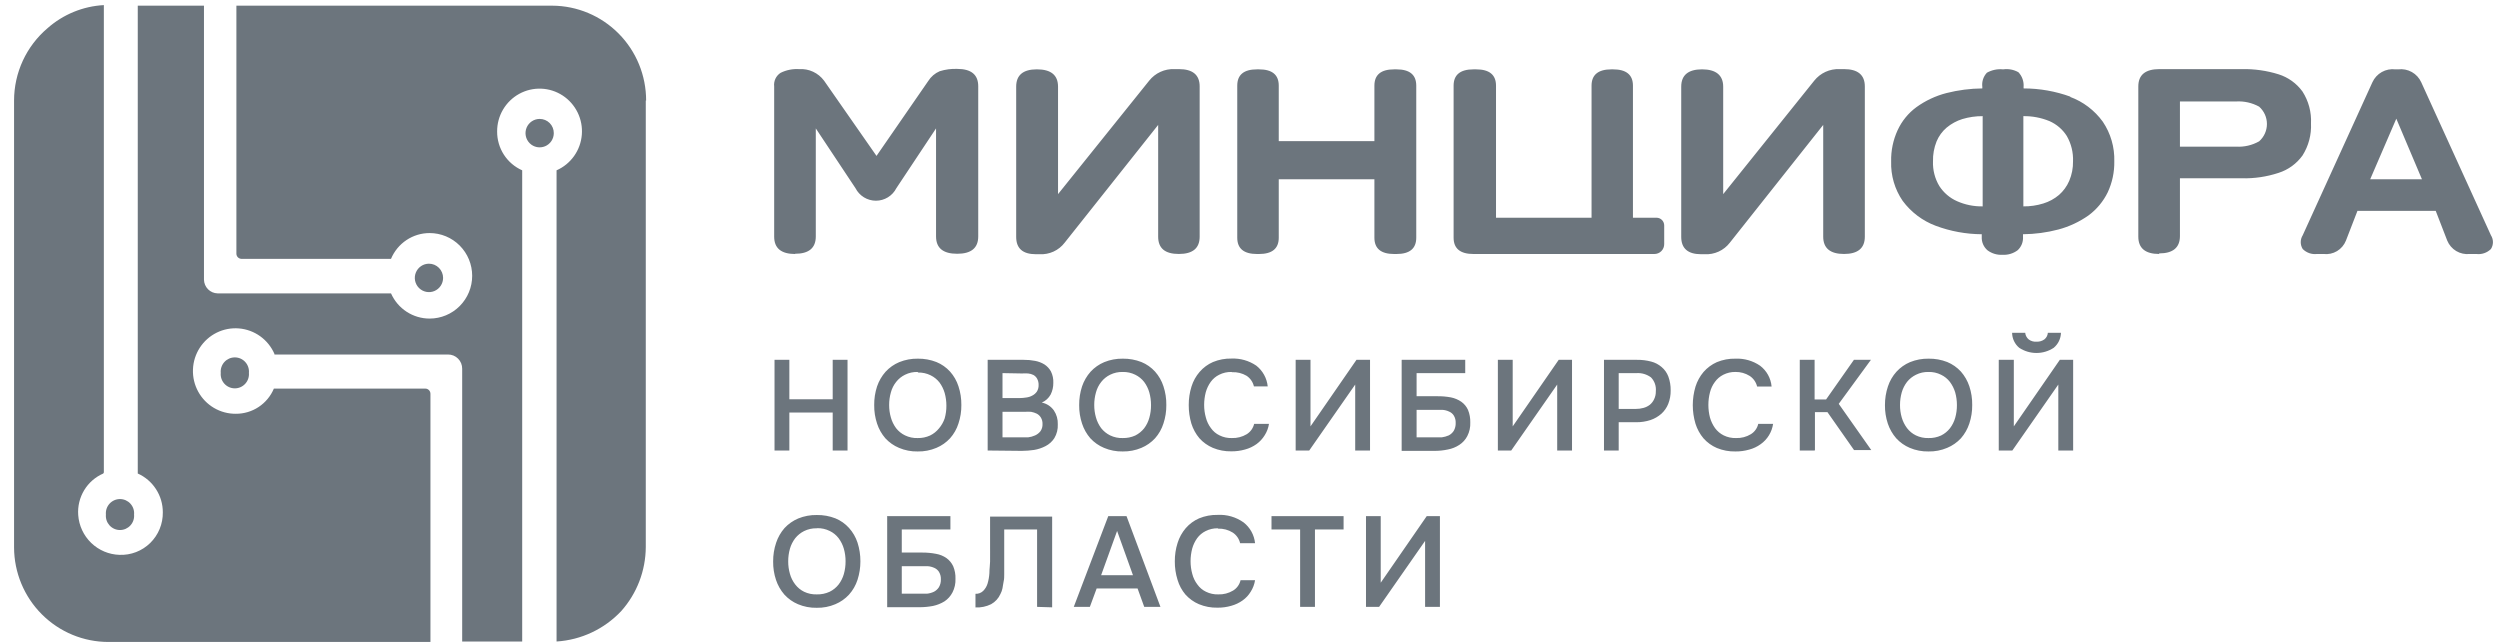 <svg width="163" height="42" viewBox="0 0 163 42" fill="none" xmlns="http://www.w3.org/2000/svg">
<path fill-rule="evenodd" clip-rule="evenodd" d="M42.105 35.664V6.555H42.127C42.129 4.92 41.486 3.35 40.337 2.19C39.189 1.031 37.631 0.376 36.003 0.37H15.413V16.537C15.413 16.622 15.444 16.704 15.501 16.767C15.558 16.829 15.636 16.868 15.72 16.876H25.427H25.494C25.703 16.378 26.053 15.952 26.501 15.653C26.949 15.354 27.475 15.195 28.013 15.196C28.748 15.196 29.454 15.49 29.974 16.012C30.494 16.535 30.786 17.244 30.786 17.983C30.786 18.723 30.494 19.432 29.974 19.954C29.454 20.477 28.748 20.771 28.013 20.771C27.48 20.772 26.958 20.617 26.511 20.325C26.064 20.034 25.711 19.618 25.494 19.128H25.427H14.184C13.951 19.123 13.729 19.027 13.565 18.862C13.4 18.696 13.305 18.473 13.299 18.239V0.37H8.982V30.805V30.873C9.469 31.09 9.883 31.445 10.173 31.895C10.463 32.344 10.617 32.868 10.616 33.404C10.621 33.775 10.551 34.144 10.41 34.487C10.269 34.831 10.06 35.141 9.796 35.401C9.531 35.66 9.217 35.863 8.872 35.996C8.527 36.129 8.159 36.191 7.79 36.176C7.101 36.156 6.444 35.878 5.946 35.398C5.449 34.918 5.147 34.269 5.099 33.577C5.059 33.012 5.195 32.448 5.487 31.963C5.78 31.479 6.215 31.098 6.733 30.873C6.771 30.805 6.771 30.805 6.771 30.805V0.333C5.413 0.406 4.119 0.937 3.098 1.839C2.415 2.419 1.866 3.141 1.489 3.955C1.113 4.77 0.917 5.657 0.917 6.555V35.694C0.922 37.332 1.574 38.9 2.73 40.056C3.885 41.211 5.448 41.858 7.078 41.856H28.065V25.675C28.065 25.585 28.03 25.499 27.967 25.435C27.903 25.372 27.818 25.336 27.728 25.336H17.924H17.857C17.651 25.825 17.305 26.243 16.863 26.535C16.422 26.827 15.904 26.981 15.375 26.978C14.874 26.982 14.382 26.85 13.95 26.596C13.517 26.341 13.162 25.973 12.921 25.532C12.68 25.09 12.562 24.592 12.581 24.088C12.599 23.585 12.753 23.096 13.025 22.674C13.298 22.252 13.68 21.911 14.129 21.689C14.579 21.467 15.08 21.372 15.579 21.413C16.078 21.454 16.557 21.631 16.965 21.923C17.372 22.216 17.694 22.614 17.894 23.076V23.114H29.212C29.334 23.113 29.454 23.136 29.566 23.182C29.678 23.228 29.781 23.297 29.866 23.383C29.952 23.469 30.02 23.572 30.066 23.684C30.112 23.797 30.135 23.918 30.134 24.04V41.826H34.047V11.173V11.105C33.559 10.889 33.144 10.535 32.853 10.085C32.563 9.635 32.41 9.11 32.413 8.574C32.41 8.073 32.542 7.58 32.796 7.147C33.05 6.715 33.415 6.36 33.853 6.119C34.291 5.879 34.785 5.762 35.284 5.781C35.783 5.8 36.267 5.955 36.686 6.228C37.104 6.502 37.441 6.884 37.661 7.334C37.881 7.784 37.976 8.286 37.935 8.786C37.895 9.286 37.72 9.766 37.43 10.174C37.14 10.582 36.745 10.904 36.288 11.105V11.173V41.826C37.895 41.725 39.403 41.014 40.508 39.838C41.53 38.69 42.098 37.205 42.105 35.664ZM36.107 8.681C36.107 8.864 36.053 9.043 35.952 9.196C35.85 9.348 35.706 9.467 35.538 9.537C35.369 9.607 35.184 9.625 35.005 9.59C34.826 9.554 34.662 9.466 34.533 9.336C34.404 9.206 34.316 9.041 34.281 8.862C34.245 8.682 34.264 8.496 34.333 8.326C34.403 8.157 34.521 8.012 34.673 7.91C34.824 7.809 35.003 7.754 35.185 7.754C35.306 7.753 35.427 7.777 35.539 7.823C35.651 7.869 35.753 7.937 35.839 8.023C35.925 8.11 35.993 8.212 36.039 8.325C36.085 8.438 36.108 8.559 36.107 8.681ZM28.734 18.634C28.835 18.482 28.89 18.303 28.89 18.119C28.89 17.998 28.866 17.877 28.819 17.765C28.773 17.652 28.705 17.55 28.619 17.464C28.534 17.378 28.432 17.31 28.32 17.263C28.209 17.217 28.089 17.193 27.968 17.193C27.785 17.193 27.607 17.247 27.455 17.349C27.304 17.451 27.186 17.596 27.116 17.765C27.046 17.934 27.028 18.12 27.063 18.3C27.099 18.48 27.187 18.645 27.316 18.775C27.445 18.904 27.609 18.992 27.788 19.028C27.966 19.064 28.152 19.046 28.32 18.976C28.489 18.905 28.633 18.787 28.734 18.634ZM16.229 24.311C16.241 24.439 16.225 24.568 16.184 24.69C16.143 24.812 16.078 24.924 15.991 25.019C15.905 25.114 15.8 25.19 15.683 25.242C15.566 25.294 15.439 25.321 15.311 25.321C15.183 25.321 15.056 25.294 14.939 25.242C14.822 25.19 14.716 25.114 14.63 25.019C14.544 24.924 14.478 24.812 14.437 24.69C14.396 24.568 14.381 24.439 14.393 24.311C14.381 24.183 14.396 24.054 14.437 23.932C14.478 23.81 14.544 23.698 14.63 23.603C14.716 23.508 14.822 23.432 14.939 23.38C15.056 23.328 15.183 23.302 15.311 23.302C15.439 23.302 15.566 23.328 15.683 23.38C15.8 23.432 15.905 23.508 15.991 23.603C16.078 23.698 16.143 23.81 16.184 23.932C16.225 24.054 16.241 24.183 16.229 24.311ZM8.741 33.548C8.753 33.676 8.738 33.805 8.697 33.927C8.656 34.049 8.59 34.161 8.504 34.256C8.417 34.351 8.312 34.427 8.195 34.479C8.078 34.531 7.951 34.558 7.823 34.558C7.695 34.558 7.568 34.531 7.451 34.479C7.334 34.427 7.229 34.351 7.142 34.256C7.056 34.161 6.99 34.049 6.949 33.927C6.909 33.805 6.893 33.676 6.905 33.548C6.893 33.42 6.909 33.291 6.949 33.169C6.99 33.047 7.056 32.935 7.142 32.84C7.229 32.745 7.334 32.669 7.451 32.617C7.568 32.565 7.695 32.538 7.823 32.538C7.951 32.538 8.078 32.565 8.195 32.617C8.312 32.669 8.417 32.745 8.504 32.84C8.59 32.935 8.656 33.047 8.697 33.169C8.738 33.291 8.753 33.42 8.741 33.548ZM51.848 16.561C50.934 16.561 50.476 16.184 50.476 15.431V5.637C50.455 5.464 50.484 5.289 50.558 5.132C50.632 4.974 50.75 4.841 50.896 4.748C51.27 4.563 51.687 4.48 52.103 4.507C52.415 4.486 52.727 4.544 53.011 4.676C53.296 4.808 53.542 5.009 53.73 5.261L57.148 10.165L60.52 5.283C60.699 4.998 60.961 4.774 61.27 4.643C61.639 4.528 62.024 4.477 62.409 4.492C63.324 4.492 63.781 4.869 63.781 5.622V15.416C63.781 16.169 63.324 16.546 62.409 16.546C61.487 16.546 61.03 16.169 61.03 15.416V8.372L58.444 12.267C58.318 12.514 58.127 12.721 57.892 12.865C57.656 13.01 57.386 13.086 57.11 13.086C56.834 13.086 56.563 13.01 56.328 12.865C56.093 12.721 55.902 12.514 55.776 12.267L53.19 8.372V15.416C53.19 16.169 52.74 16.546 51.833 16.546L51.848 16.561ZM75.512 8.145V15.43C75.512 16.183 75.954 16.559 76.861 16.559C77.768 16.559 78.218 16.183 78.218 15.43V5.636C78.218 4.883 77.768 4.506 76.861 4.506H76.569C76.256 4.493 75.944 4.555 75.659 4.686C75.373 4.816 75.123 5.013 74.927 5.259L68.984 12.657V5.651C68.984 4.898 68.526 4.521 67.604 4.521C66.705 4.521 66.255 4.898 66.255 5.651V15.445C66.255 16.198 66.682 16.575 67.544 16.575H67.777C68.091 16.593 68.404 16.534 68.691 16.403C68.977 16.272 69.227 16.072 69.418 15.821L75.512 8.145ZM118.873 15.43V8.145L112.787 15.821C112.594 16.073 112.343 16.273 112.056 16.404C111.768 16.535 111.453 16.594 111.138 16.575H110.913C110.051 16.575 109.616 16.198 109.616 15.445V5.651C109.616 4.898 110.074 4.521 110.973 4.521C111.872 4.521 112.352 4.898 112.352 5.651V12.657L118.289 5.259C118.486 5.013 118.737 4.816 119.024 4.685C119.31 4.555 119.623 4.493 119.938 4.506H120.23C121.129 4.506 121.587 4.883 121.587 5.636V15.43C121.587 16.183 121.129 16.559 120.23 16.559C119.331 16.559 118.873 16.183 118.873 15.43ZM80.669 15.498C80.669 16.206 81.096 16.561 81.958 16.561H82.085C82.948 16.561 83.375 16.206 83.375 15.498V11.686H89.611V15.498C89.611 16.206 90.038 16.561 90.9 16.561H91.05C91.912 16.561 92.34 16.206 92.34 15.498V5.584C92.34 4.876 91.912 4.522 91.05 4.522H90.9C90.038 4.522 89.611 4.876 89.611 5.584V9.2H83.375V5.584C83.375 4.876 82.948 4.522 82.085 4.522H81.958C81.096 4.522 80.669 4.876 80.669 5.584V15.498ZM142.132 9.561H145.797C146.32 9.593 146.84 9.472 147.296 9.214C147.456 9.073 147.583 8.899 147.671 8.704C147.759 8.509 147.804 8.298 147.804 8.084C147.804 7.871 147.759 7.659 147.671 7.464C147.583 7.27 147.456 7.096 147.296 6.954C146.838 6.702 146.319 6.585 145.797 6.615H142.132V9.561ZM140.775 16.559C139.876 16.559 139.418 16.183 139.418 15.429V5.636C139.418 4.883 139.876 4.506 140.798 4.506H146.172C146.982 4.49 147.789 4.604 148.563 4.845C149.189 5.041 149.736 5.435 150.122 5.967C150.519 6.585 150.714 7.312 150.677 8.047C150.712 8.786 150.518 9.517 150.122 10.141C149.736 10.675 149.19 11.072 148.563 11.271C147.792 11.525 146.983 11.644 146.172 11.625H142.132V15.392C142.132 16.145 141.675 16.522 140.775 16.522V16.559ZM157.91 11.686H154.537L156.239 7.738L157.91 11.686ZM150.565 16.505C150.726 16.561 150.898 16.58 151.067 16.56H151.494C151.799 16.597 152.108 16.531 152.373 16.373C152.637 16.215 152.842 15.973 152.956 15.686L153.705 13.75H158.81L159.559 15.686C159.676 15.971 159.882 16.21 160.145 16.368C160.409 16.525 160.716 16.593 161.021 16.56H161.463C161.635 16.581 161.809 16.563 161.972 16.506C162.136 16.45 162.285 16.358 162.408 16.236C162.494 16.102 162.54 15.947 162.54 15.788C162.54 15.629 162.494 15.473 162.408 15.339L157.865 5.365C157.737 5.083 157.523 4.849 157.253 4.697C156.983 4.545 156.673 4.484 156.366 4.522H156.179C155.872 4.484 155.562 4.545 155.292 4.697C155.022 4.849 154.808 5.083 154.68 5.365L150.137 15.339C150.053 15.473 150.008 15.629 150.008 15.788C150.008 15.946 150.053 16.102 150.137 16.236C150.258 16.357 150.404 16.448 150.565 16.505ZM108.004 14.195H106.468V5.584C106.468 4.876 106.033 4.522 105.171 4.522H105.066C104.204 4.522 103.769 4.876 103.769 5.584V14.195H97.54V5.584C97.54 4.876 97.106 4.522 96.244 4.522H96.071C95.209 4.522 94.775 4.876 94.775 5.584V15.498C94.775 16.206 95.209 16.561 96.071 16.561H107.862C107.947 16.561 108.031 16.545 108.11 16.513C108.188 16.481 108.26 16.433 108.32 16.373C108.38 16.313 108.427 16.241 108.459 16.162C108.491 16.083 108.507 15.998 108.506 15.913V14.7C108.506 14.566 108.454 14.438 108.359 14.343C108.265 14.248 108.137 14.195 108.004 14.195ZM126.031 10.518C126.01 11.084 126.153 11.645 126.444 12.13C126.725 12.565 127.126 12.908 127.598 13.117C128.124 13.351 128.695 13.466 129.27 13.456V7.573C128.823 7.57 128.379 7.634 127.95 7.761C127.575 7.877 127.226 8.067 126.923 8.318C126.635 8.562 126.409 8.872 126.264 9.222C126.1 9.634 126.02 10.075 126.031 10.518ZM135.161 10.518C135.184 9.941 135.044 9.369 134.756 8.868C134.484 8.438 134.09 8.1 133.624 7.896C133.085 7.674 132.506 7.564 131.923 7.573V13.456C132.362 13.461 132.8 13.398 133.22 13.268C133.596 13.154 133.946 12.964 134.247 12.71C134.535 12.458 134.762 12.144 134.914 11.791C135.085 11.389 135.169 10.955 135.161 10.518ZM131.938 5.765C132.983 5.765 134.021 5.948 135.004 6.307L134.966 6.315C135.822 6.629 136.566 7.193 137.102 7.934C137.618 8.697 137.88 9.604 137.852 10.526C137.864 11.22 137.718 11.908 137.425 12.537C137.135 13.134 136.705 13.651 136.173 14.044C135.577 14.464 134.913 14.775 134.209 14.963C133.455 15.162 132.68 15.265 131.9 15.272V15.445C131.91 15.606 131.884 15.767 131.825 15.917C131.765 16.067 131.673 16.201 131.556 16.311C131.272 16.526 130.921 16.633 130.566 16.613C130.215 16.634 129.867 16.53 129.584 16.319C129.459 16.212 129.361 16.077 129.296 15.926C129.231 15.774 129.201 15.61 129.21 15.445V15.272C128.186 15.267 127.171 15.08 126.211 14.722C125.351 14.4 124.601 13.835 124.053 13.095C123.536 12.341 123.274 11.44 123.303 10.526C123.287 9.824 123.431 9.129 123.723 8.492C123.999 7.893 124.422 7.374 124.952 6.985C125.544 6.559 126.21 6.247 126.916 6.066C127.678 5.874 128.461 5.772 129.247 5.765V5.667C129.226 5.5 129.241 5.33 129.293 5.169C129.345 5.009 129.432 4.863 129.547 4.74C129.869 4.561 130.238 4.484 130.604 4.522C130.948 4.473 131.298 4.539 131.601 4.71C131.721 4.837 131.813 4.987 131.871 5.152C131.929 5.317 131.952 5.492 131.938 5.667V5.765ZM51.466 26.03H54.292V23.461H55.259V29.374H54.292V26.896H51.466V29.374H50.499V23.461H51.466V26.03ZM59.831 29.435C59.415 29.444 59.001 29.364 58.617 29.201C58.278 29.06 57.974 28.846 57.725 28.576C57.483 28.296 57.3 27.971 57.185 27.619C57.056 27.231 56.993 26.823 56.998 26.414C56.993 25.999 57.056 25.587 57.185 25.193C57.305 24.841 57.494 24.515 57.74 24.237C57.989 23.966 58.293 23.753 58.632 23.611C59.017 23.454 59.431 23.378 59.846 23.385C60.259 23.38 60.669 23.454 61.053 23.604C61.393 23.742 61.698 23.956 61.945 24.229C62.192 24.506 62.378 24.832 62.492 25.186C62.622 25.579 62.685 25.992 62.68 26.406C62.685 26.816 62.622 27.223 62.492 27.612C62.38 27.968 62.193 28.297 61.945 28.576C61.696 28.846 61.392 29.06 61.053 29.201C60.666 29.364 60.25 29.444 59.831 29.435ZM59.831 24.252C59.546 24.244 59.263 24.306 59.007 24.433C58.782 24.543 58.585 24.702 58.43 24.9C58.269 25.102 58.152 25.335 58.085 25.585C58.009 25.852 57.971 26.129 57.972 26.406C57.971 26.681 58.009 26.956 58.085 27.22C58.154 27.47 58.269 27.704 58.422 27.913C58.578 28.114 58.778 28.277 59.007 28.387C59.264 28.511 59.547 28.571 59.831 28.561C60.11 28.568 60.387 28.511 60.641 28.395C60.868 28.285 61.067 28.125 61.225 27.928C61.387 27.737 61.512 27.517 61.593 27.28C61.669 27.011 61.707 26.732 61.705 26.451C61.706 26.171 61.668 25.892 61.593 25.623C61.522 25.376 61.407 25.144 61.255 24.937C61.1 24.74 60.903 24.58 60.678 24.47C60.424 24.345 60.144 24.282 59.861 24.289L59.831 24.252ZM64.396 29.374V23.461H66.742C66.994 23.458 67.245 23.481 67.492 23.529C67.707 23.569 67.912 23.648 68.099 23.762C68.273 23.876 68.418 24.031 68.519 24.214C68.635 24.447 68.689 24.707 68.676 24.967C68.679 25.229 68.62 25.487 68.504 25.721C68.375 25.956 68.172 26.142 67.927 26.248C68.244 26.312 68.525 26.495 68.713 26.76C68.892 27.027 68.981 27.343 68.968 27.664C68.984 27.981 68.906 28.296 68.743 28.568C68.6 28.789 68.401 28.969 68.166 29.088C67.931 29.21 67.678 29.294 67.417 29.337C67.151 29.375 66.883 29.395 66.615 29.397L64.396 29.374ZM65.363 24.327V25.954H66.487C66.63 25.953 66.773 25.94 66.915 25.917C67.054 25.9 67.189 25.857 67.312 25.788C67.429 25.728 67.529 25.64 67.604 25.532C67.684 25.404 67.723 25.254 67.717 25.103C67.722 24.959 67.688 24.815 67.619 24.689C67.563 24.587 67.48 24.504 67.379 24.448C67.271 24.394 67.154 24.361 67.034 24.35C66.9 24.342 66.765 24.342 66.63 24.35L65.363 24.327ZM65.363 28.516H66.547H67.027C67.188 28.497 67.344 28.454 67.492 28.387C67.627 28.326 67.745 28.233 67.837 28.116C67.933 27.978 67.981 27.811 67.972 27.642C67.977 27.496 67.941 27.352 67.867 27.227C67.802 27.118 67.709 27.03 67.597 26.971C67.48 26.914 67.357 26.874 67.229 26.851C67.092 26.84 66.954 26.84 66.817 26.851H65.363V28.516ZM73.203 29.435C72.784 29.444 72.368 29.364 71.982 29.201C71.643 29.06 71.339 28.846 71.09 28.576C70.848 28.296 70.665 27.971 70.55 27.619C70.421 27.231 70.357 26.823 70.362 26.414C70.358 25.999 70.421 25.587 70.55 25.193C70.67 24.841 70.858 24.515 71.105 24.237C71.354 23.966 71.658 23.753 71.997 23.611C72.382 23.454 72.795 23.378 73.211 23.385C73.623 23.38 74.033 23.454 74.418 23.604C74.758 23.742 75.063 23.956 75.31 24.229C75.556 24.506 75.743 24.832 75.857 25.186C75.987 25.579 76.05 25.992 76.044 26.406C76.049 26.816 75.986 27.223 75.857 27.612C75.744 27.968 75.558 28.297 75.31 28.576C75.061 28.846 74.756 29.06 74.418 29.201C74.033 29.363 73.62 29.442 73.203 29.435ZM73.203 24.252C72.918 24.244 72.635 24.306 72.379 24.433C72.154 24.543 71.957 24.702 71.802 24.9C71.641 25.102 71.524 25.335 71.457 25.585C71.381 25.852 71.343 26.129 71.344 26.406C71.343 26.681 71.381 26.956 71.457 27.22C71.526 27.47 71.641 27.704 71.794 27.913C71.952 28.113 72.151 28.275 72.379 28.387C72.636 28.511 72.919 28.571 73.203 28.561C73.484 28.567 73.764 28.511 74.02 28.395C74.244 28.282 74.44 28.123 74.597 27.928C74.752 27.723 74.867 27.491 74.935 27.242C75.011 26.973 75.049 26.694 75.047 26.414C75.048 26.134 75.01 25.855 74.935 25.585C74.864 25.338 74.75 25.106 74.597 24.9C74.442 24.702 74.245 24.543 74.02 24.433C73.766 24.307 73.486 24.245 73.203 24.252ZM80.294 24.252C80.016 24.245 79.74 24.307 79.492 24.433C79.272 24.54 79.082 24.701 78.938 24.9C78.792 25.105 78.683 25.334 78.615 25.578C78.546 25.846 78.51 26.122 78.51 26.399C78.509 26.679 78.547 26.958 78.623 27.227C78.686 27.476 78.798 27.709 78.952 27.913C79.096 28.117 79.29 28.281 79.515 28.387C79.764 28.511 80.039 28.57 80.317 28.561C80.656 28.573 80.992 28.487 81.284 28.312C81.405 28.237 81.511 28.139 81.595 28.022C81.678 27.906 81.738 27.774 81.771 27.634H82.738C82.697 27.903 82.6 28.159 82.453 28.387C82.316 28.608 82.138 28.8 81.928 28.953C81.702 29.115 81.448 29.235 81.179 29.307C80.889 29.39 80.588 29.43 80.287 29.427C79.873 29.436 79.462 29.359 79.08 29.201C78.746 29.059 78.446 28.846 78.203 28.576C77.966 28.295 77.788 27.97 77.678 27.619C77.561 27.226 77.503 26.817 77.506 26.406C77.503 25.997 77.564 25.591 77.686 25.201C77.795 24.848 77.976 24.522 78.218 24.244C78.456 23.968 78.754 23.749 79.087 23.604C79.47 23.446 79.881 23.369 80.294 23.378C80.866 23.354 81.431 23.515 81.906 23.837C82.116 24 82.29 24.205 82.419 24.438C82.548 24.671 82.628 24.928 82.655 25.193H81.756C81.69 24.909 81.519 24.661 81.276 24.5C80.991 24.332 80.662 24.251 80.332 24.267L80.294 24.252ZM84.477 29.374V23.461H85.444V27.8L88.442 23.461H89.326V29.374H88.359V25.073L85.361 29.374H84.477ZM91.395 23.461H95.533V24.327H92.362V25.834H93.711C94.008 25.83 94.304 25.855 94.596 25.909C94.84 25.957 95.072 26.054 95.278 26.195C95.467 26.329 95.617 26.511 95.713 26.723C95.819 26.983 95.87 27.263 95.862 27.544C95.876 27.852 95.809 28.159 95.668 28.433C95.548 28.666 95.369 28.863 95.15 29.005C94.923 29.155 94.668 29.257 94.401 29.307C94.115 29.368 93.823 29.398 93.531 29.397H91.388V23.483L91.395 23.461ZM92.362 28.516H93.479H93.996C94.156 28.495 94.313 28.452 94.461 28.387C94.591 28.319 94.702 28.218 94.783 28.094C94.874 27.936 94.918 27.756 94.91 27.574C94.918 27.407 94.876 27.242 94.791 27.099C94.719 26.981 94.611 26.889 94.483 26.836C94.349 26.771 94.204 26.733 94.056 26.723H93.569H92.362V28.516ZM97.661 29.374V23.461H98.628V27.8L101.627 23.461H102.496V29.374H101.529V25.073L98.531 29.374H97.661ZM104.58 29.374V23.461H106.738C107.047 23.457 107.355 23.495 107.653 23.574C107.904 23.637 108.138 23.759 108.335 23.928C108.534 24.094 108.686 24.31 108.777 24.553C108.882 24.843 108.933 25.149 108.927 25.457C108.933 25.756 108.879 26.053 108.77 26.331C108.671 26.579 108.518 26.8 108.32 26.979C108.114 27.159 107.875 27.298 107.615 27.386C107.32 27.482 107.011 27.531 106.701 27.529H105.539V29.374H104.58ZM105.539 26.662H106.649C106.821 26.664 106.992 26.641 107.158 26.595C107.308 26.555 107.448 26.485 107.57 26.391C107.689 26.293 107.784 26.17 107.848 26.03C107.927 25.868 107.965 25.69 107.96 25.51C107.976 25.345 107.956 25.179 107.902 25.023C107.848 24.867 107.76 24.724 107.645 24.606C107.375 24.406 107.044 24.307 106.708 24.327H105.539V26.662ZM113.17 24.252L113.142 24.251C113.472 24.243 113.796 24.333 114.077 24.508C114.321 24.668 114.496 24.916 114.564 25.201H115.508C115.484 24.935 115.405 24.677 115.276 24.443C115.147 24.21 114.971 24.006 114.759 23.845C114.287 23.522 113.725 23.361 113.155 23.385C112.739 23.375 112.325 23.452 111.94 23.611C111.608 23.759 111.311 23.977 111.071 24.252C110.834 24.532 110.656 24.858 110.546 25.208C110.311 25.997 110.311 26.838 110.546 27.627C110.656 27.978 110.834 28.303 111.071 28.583C111.312 28.853 111.608 29.067 111.94 29.209C112.325 29.368 112.739 29.445 113.155 29.435C113.456 29.438 113.757 29.397 114.047 29.314C114.316 29.244 114.57 29.124 114.796 28.96C115.014 28.806 115.198 28.609 115.337 28.381C115.476 28.153 115.568 27.899 115.606 27.634H114.639C114.607 27.774 114.548 27.907 114.464 28.023C114.381 28.14 114.274 28.238 114.152 28.312C113.863 28.487 113.529 28.573 113.192 28.561C112.912 28.57 112.634 28.511 112.383 28.387C112.16 28.276 111.968 28.114 111.82 27.913C111.673 27.705 111.561 27.473 111.491 27.227C111.421 26.957 111.386 26.678 111.386 26.399C111.386 26.122 111.421 25.846 111.491 25.578C111.552 25.332 111.661 25.102 111.813 24.9C111.955 24.702 112.143 24.541 112.36 24.433C112.603 24.31 112.871 24.248 113.142 24.251L113.125 24.252H113.17ZM118.312 29.374H117.345V23.461H118.312V26.045H119.061L120.875 23.461H121.984L119.886 26.331L122.007 29.344H120.883L119.151 26.873H118.334V29.344L118.312 29.374ZM125.74 29.435C125.321 29.444 124.904 29.364 124.518 29.201C124.182 29.059 123.88 28.846 123.633 28.576C123.39 28.297 123.204 27.971 123.086 27.619C122.957 27.231 122.894 26.823 122.899 26.414C122.897 25.999 122.962 25.587 123.094 25.193C123.211 24.839 123.4 24.513 123.648 24.237C123.895 23.966 124.197 23.753 124.533 23.611C124.918 23.454 125.331 23.378 125.747 23.385C126.162 23.379 126.575 23.453 126.961 23.604C127.301 23.744 127.605 23.958 127.853 24.229C128.097 24.508 128.283 24.834 128.401 25.186C128.531 25.579 128.594 25.992 128.588 26.406C128.593 26.816 128.53 27.223 128.401 27.612C128.285 27.967 128.099 28.295 127.853 28.576C127.602 28.846 127.295 29.06 126.954 29.201C126.57 29.364 126.156 29.444 125.74 29.435ZM125.74 24.252C125.457 24.244 125.176 24.306 124.923 24.433C124.696 24.543 124.496 24.702 124.338 24.9C124.181 25.104 124.064 25.337 123.993 25.585C123.918 25.852 123.88 26.129 123.881 26.406C123.879 26.681 123.917 26.956 123.993 27.22C124.065 27.47 124.182 27.705 124.338 27.913C124.491 28.114 124.689 28.277 124.915 28.387C125.172 28.511 125.455 28.57 125.74 28.561C126.021 28.569 126.3 28.512 126.557 28.395C126.781 28.285 126.979 28.125 127.134 27.928C127.291 27.724 127.408 27.491 127.479 27.242C127.555 26.973 127.593 26.694 127.591 26.414C127.592 26.134 127.554 25.855 127.479 25.585C127.405 25.338 127.288 25.106 127.134 24.9C126.981 24.701 126.783 24.541 126.557 24.433C126.303 24.306 126.023 24.244 125.74 24.252ZM132.793 22.278C132.972 22.285 133.149 22.232 133.295 22.127C133.36 22.075 133.414 22.01 133.453 21.936C133.491 21.862 133.514 21.781 133.52 21.698H134.375C134.37 21.886 134.325 22.07 134.244 22.239C134.162 22.408 134.046 22.557 133.902 22.677C133.568 22.897 133.177 23.014 132.778 23.014C132.379 23.014 131.988 22.897 131.654 22.677C131.51 22.558 131.394 22.408 131.314 22.239C131.233 22.07 131.191 21.885 131.189 21.698H132.043C132.051 21.783 132.076 21.865 132.116 21.94C132.156 22.015 132.21 22.081 132.276 22.135C132.421 22.241 132.599 22.292 132.778 22.278H132.793ZM130.319 29.374V23.461H131.301V27.8L134.3 23.461H135.169V29.374H134.202V25.073L131.204 29.374H130.319ZM52.028 39.394C52.414 39.557 52.831 39.637 53.249 39.628C53.666 39.637 54.08 39.557 54.464 39.394C54.802 39.253 55.107 39.04 55.356 38.769C55.606 38.491 55.795 38.162 55.91 37.805C56.036 37.416 56.099 37.009 56.098 36.599C56.1 36.185 56.037 35.773 55.91 35.379C55.794 35.025 55.605 34.699 55.356 34.422C55.112 34.15 54.809 33.936 54.471 33.797C54.084 33.646 53.672 33.572 53.257 33.579C52.841 33.571 52.428 33.648 52.043 33.805C51.705 33.948 51.401 34.161 51.151 34.43C50.907 34.709 50.721 35.034 50.604 35.387C50.472 35.78 50.406 36.192 50.409 36.607C50.403 37.017 50.467 37.424 50.596 37.812C50.713 38.165 50.899 38.49 51.143 38.769C51.39 39.039 51.691 39.253 52.028 39.394ZM52.425 34.626C52.681 34.5 52.964 34.438 53.249 34.445L53.279 34.437C53.562 34.43 53.843 34.492 54.096 34.618C54.323 34.726 54.52 34.886 54.674 35.085C54.83 35.293 54.947 35.528 55.019 35.778C55.095 36.045 55.133 36.322 55.131 36.599C55.133 36.88 55.095 37.159 55.019 37.428C54.948 37.677 54.831 37.909 54.674 38.114C54.518 38.311 54.321 38.47 54.096 38.581C53.831 38.704 53.541 38.763 53.249 38.754C52.965 38.763 52.682 38.704 52.425 38.581C52.199 38.47 52.001 38.307 51.848 38.106C51.689 37.9 51.572 37.665 51.503 37.413C51.427 37.149 51.389 36.875 51.391 36.599C51.39 36.322 51.428 36.045 51.503 35.778C51.574 35.53 51.691 35.297 51.848 35.093C52.005 34.897 52.202 34.738 52.425 34.626ZM61.967 33.654H57.829L57.844 33.677V39.59H59.965C60.257 39.59 60.548 39.562 60.835 39.507C61.1 39.451 61.354 39.349 61.585 39.206C61.803 39.06 61.981 38.86 62.102 38.626C62.243 38.352 62.31 38.045 62.297 37.737C62.307 37.456 62.256 37.175 62.147 36.916C62.049 36.706 61.899 36.524 61.712 36.389C61.508 36.247 61.275 36.152 61.03 36.11C60.738 36.054 60.442 36.026 60.145 36.027H58.796V34.52H61.967V33.654ZM59.913 38.709H58.796V36.916H60.003H60.49C60.641 36.927 60.788 36.966 60.925 37.029C61.049 37.084 61.154 37.176 61.225 37.293C61.31 37.436 61.352 37.601 61.345 37.767C61.353 37.949 61.309 38.13 61.217 38.287C61.137 38.411 61.026 38.512 60.895 38.581C60.751 38.649 60.596 38.692 60.438 38.709H59.913ZM67.618 34.52V39.568L68.6 39.598V33.684H64.553V34.279V34.92V35.673C64.553 35.759 64.554 35.861 64.554 35.969C64.556 36.201 64.558 36.457 64.553 36.622C64.55 36.727 64.541 36.834 64.532 36.943C64.52 37.086 64.508 37.23 64.508 37.375C64.494 37.605 64.454 37.833 64.388 38.053C64.333 38.233 64.235 38.396 64.103 38.528C64.037 38.592 63.958 38.642 63.871 38.675C63.785 38.707 63.693 38.721 63.601 38.716V39.605C63.953 39.623 64.304 39.55 64.62 39.394C64.889 39.245 65.102 39.013 65.227 38.731C65.29 38.613 65.336 38.486 65.362 38.355C65.376 38.294 65.385 38.228 65.394 38.16C65.405 38.078 65.417 37.993 65.437 37.91C65.475 37.76 65.475 37.594 65.475 37.436V37.436V36.976V36.14V35.492V34.995V34.52H67.618ZM75.661 39.568L73.45 33.654H72.258L70.01 39.568H71.059L71.501 38.37H74.17L74.604 39.568H75.661ZM72.835 34.618L73.87 37.504H71.793L72.835 34.618ZM78.607 34.626C78.855 34.5 79.131 34.438 79.409 34.445L79.416 34.468C79.755 34.455 80.089 34.544 80.376 34.724C80.618 34.884 80.79 35.133 80.856 35.417H81.83C81.803 35.151 81.723 34.895 81.594 34.661C81.465 34.428 81.29 34.224 81.081 34.061C80.587 33.71 79.99 33.537 79.386 33.571C78.973 33.562 78.562 33.639 78.18 33.797C77.846 33.942 77.549 34.161 77.31 34.437C77.069 34.719 76.888 35.047 76.778 35.402C76.655 35.789 76.595 36.193 76.598 36.599C76.594 37.011 76.655 37.42 76.778 37.812C76.882 38.164 77.058 38.49 77.295 38.769C77.539 39.039 77.838 39.253 78.172 39.394C78.555 39.553 78.966 39.63 79.379 39.62C79.681 39.624 79.981 39.583 80.271 39.5C80.54 39.428 80.794 39.308 81.021 39.146C81.232 38.996 81.411 38.803 81.545 38.581C81.692 38.353 81.789 38.096 81.83 37.827H80.886C80.853 37.967 80.793 38.099 80.71 38.215C80.626 38.332 80.52 38.431 80.398 38.505C80.107 38.68 79.771 38.767 79.431 38.754C79.154 38.764 78.879 38.704 78.629 38.581C78.404 38.474 78.211 38.311 78.067 38.106C77.912 37.903 77.8 37.669 77.737 37.421C77.662 37.151 77.624 36.872 77.625 36.592C77.625 36.315 77.661 36.039 77.73 35.771C77.797 35.528 77.907 35.298 78.052 35.093C78.197 34.894 78.387 34.734 78.607 34.626ZM84.768 39.568H85.735V34.52H87.602V33.654H82.902V34.52H84.768V39.568ZM89.063 33.654V39.568H89.918L92.916 35.266V39.568H93.883V33.654H93.021L90.023 37.993V33.654H89.063Z" fill="#6c757d"/>
</svg>
